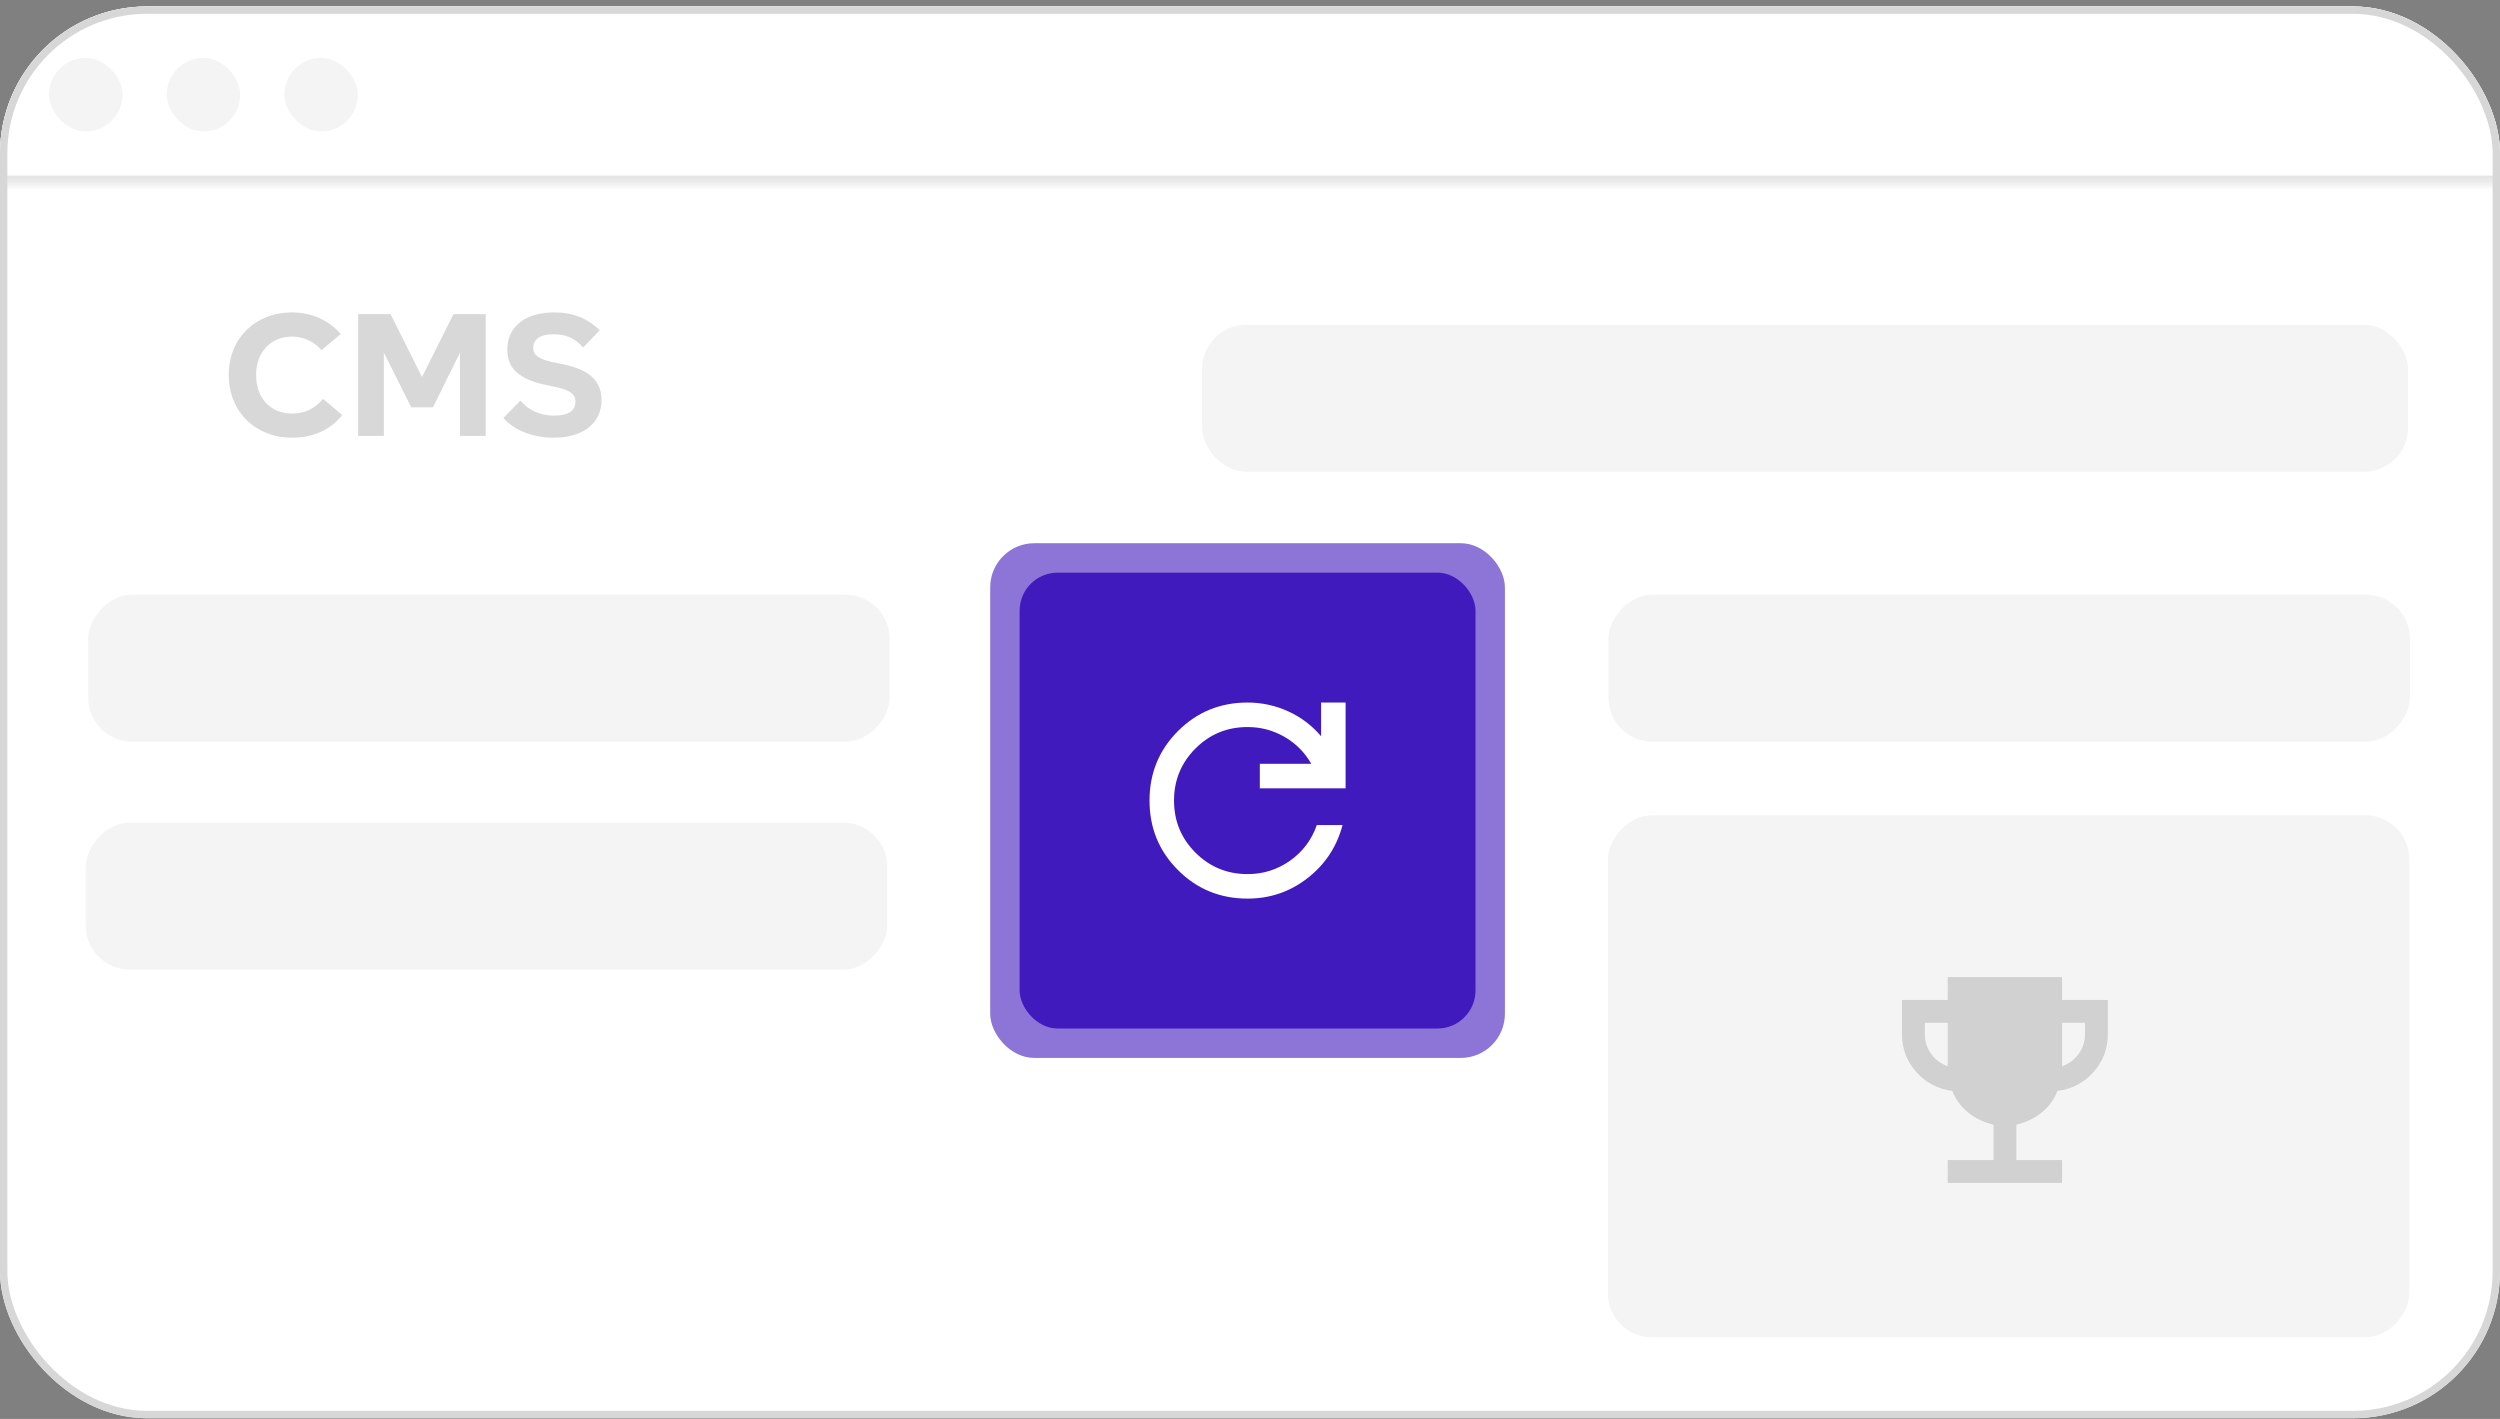 <svg width="296" height="168" viewBox="0 0 296 168" fill="none" xmlns="http://www.w3.org/2000/svg">
<rect x="0" y="0" width="296" height="168" fill="#808080" stroke="none"/>
<g clip-path="url(#clip0_108_1300)">
<rect y="0.764" width="296" height="167.153" rx="17.412" fill="white"/>
<rect x="117.24" y="64.317" width="60.941" height="60.941" rx="5.224" fill="#401ABD" fill-opacity="0.6"/>
<rect x="120.723" y="67.8" width="53.977" height="53.977" rx="4.507" fill="#401ABD"/>
<path d="M147.711 106.395C144.47 106.395 141.726 105.271 139.477 103.022C137.228 100.773 136.103 98.028 136.103 94.787C136.103 91.547 137.228 88.802 139.477 86.553C141.726 84.304 144.47 83.18 147.711 83.18C149.379 83.18 150.976 83.524 152.499 84.213C154.023 84.901 155.329 85.887 156.417 87.17V83.18H159.319V93.337H149.162V90.435H155.256C154.482 89.08 153.424 88.016 152.083 87.242C150.741 86.469 149.284 86.082 147.711 86.082C145.293 86.082 143.237 86.928 141.544 88.621C139.851 90.314 139.005 92.369 139.005 94.787C139.005 97.206 139.851 99.261 141.544 100.954C143.237 102.647 145.293 103.493 147.711 103.493C149.573 103.493 151.254 102.961 152.753 101.897C154.252 100.833 155.304 99.431 155.909 97.689H158.956C158.279 100.253 156.9 102.345 154.821 103.965C152.741 105.585 150.371 106.395 147.711 106.395Z" fill="white"/>
<mask id="path-6-inside-1_108_1300" fill="white">
<path d="M-13.348 11.211C-13.348 5.441 -8.67 0.764 -2.901 0.764H299.194C304.963 0.764 309.641 5.441 309.641 11.211V21.658H-13.348V11.211Z"/>
</mask>
<path d="M-13.348 11.211C-13.348 5.441 -8.67 0.764 -2.901 0.764H299.194C304.963 0.764 309.641 5.441 309.641 11.211V21.658H-13.348V11.211Z" fill="white"/>
<path d="M-13.348 0.764H309.641H-13.348ZM309.641 22.529H-13.348V20.788H309.641V22.529ZM-13.348 21.658V0.764V21.658ZM309.641 0.764V21.658V0.764Z" fill="black" fill-opacity="0.12" mask="url(#path-6-inside-1_108_1300)"/>
<rect x="5.805" y="6.858" width="8.706" height="8.706" rx="4.353" fill="#F4F4F4"/>
<rect x="19.734" y="6.858" width="8.706" height="8.706" rx="4.353" fill="#F4F4F4"/>
<rect x="33.664" y="6.858" width="8.706" height="8.706" rx="4.353" fill="#F4F4F4"/>
<rect width="94.894" height="17.412" rx="5.224" transform="matrix(-1 0 0 1 285.333 70.412)" fill="#5E5E5E" fill-opacity="0.07"/>
<rect width="94.894" height="61.812" rx="5.224" transform="matrix(-1 0 0 1 285.264 96.529)" fill="#5E5E5E" fill-opacity="0.07"/>
<path d="M230.61 140.059V137.35H236.027V133.152C234.921 132.904 233.934 132.436 233.065 131.748C232.197 131.06 231.559 130.196 231.152 129.157C229.459 128.954 228.043 128.215 226.903 126.94C225.764 125.665 225.194 124.17 225.193 122.453V118.391H230.61V115.682H244.152V118.391H249.569V122.453C249.569 124.169 248.999 125.664 247.859 126.94C246.719 128.216 245.303 128.955 243.611 129.157C243.204 130.195 242.567 131.059 241.698 131.748C240.83 132.436 239.842 132.905 238.735 133.152V137.35H244.152V140.059H230.61ZM230.61 126.245V121.099H227.901V122.453C227.901 123.311 228.15 124.084 228.646 124.773C229.143 125.462 229.797 125.953 230.61 126.245ZM244.152 126.245C244.965 125.952 245.619 125.461 246.116 124.772C246.613 124.083 246.861 123.31 246.861 122.453V121.099H244.152V126.245Z" fill="#D1D1D1"/>
<rect width="94.894" height="17.412" rx="5.224" transform="matrix(-1 0 0 1 105.333 70.412)" fill="#5E5E5E" fill-opacity="0.07"/>
<rect width="94.894" height="17.412" rx="5.224" transform="matrix(-1 0 0 1 105.052 97.4)" fill="#5E5E5E" fill-opacity="0.07"/>
<rect x="142.333" y="38.45" width="142.776" height="17.412" rx="5.224" fill="#5E5E5E" fill-opacity="0.07"/>
<path d="M34.562 51.823C30.258 51.823 27.082 48.752 27.082 44.385C27.082 40.039 30.258 36.988 34.562 36.988C36.882 36.988 38.95 37.908 40.35 39.558L38.052 41.46C37.237 40.457 35.92 39.851 34.562 39.851C32.097 39.851 30.321 41.669 30.321 44.385C30.321 47.164 32.055 48.961 34.562 48.961C36.15 48.961 37.195 48.417 38.261 47.227L40.517 49.149C39.159 50.862 37.111 51.823 34.562 51.823ZM45.453 51.614H42.403V37.197H46.247L49.966 44.636L53.685 37.197H57.509V51.614H54.459V42.525C54.459 42.254 54.459 42.003 54.48 41.731C54.354 42.003 54.229 42.275 54.083 42.525L51.262 48.229H48.692L45.829 42.504L45.432 41.731C45.453 42.003 45.453 42.275 45.453 42.546V51.614ZM65.558 51.823C63.135 51.823 60.899 50.987 59.603 49.483L61.609 47.435C62.717 48.689 64.054 49.211 65.621 49.211C67.272 49.211 68.128 48.626 68.128 47.582C68.128 46.662 67.522 46.224 65.913 45.847L64.555 45.555C61.505 44.907 60.063 43.654 60.063 41.397C60.063 38.681 62.153 36.988 65.663 36.988C67.836 36.988 69.612 37.72 71.012 39.099L69.048 41.146C67.982 39.934 66.895 39.579 65.433 39.579C63.991 39.579 63.135 40.185 63.135 41.188C63.135 42.087 63.824 42.504 65.349 42.86L66.707 43.131C69.821 43.8 71.221 45.095 71.221 47.394C71.221 50.068 69.089 51.823 65.558 51.823Z" fill="#5E5E5E" fill-opacity="0.24"/>
</g>
<rect x="0.435" y="1.199" width="295.129" height="166.282" rx="16.977" stroke="#D7D7D7" stroke-width="0.871"/>
<defs>
<clipPath id="clip0_108_1300">
<rect y="0.764" width="296" height="167.153" rx="17.412" fill="white"/>
</clipPath>
</defs>
</svg>
